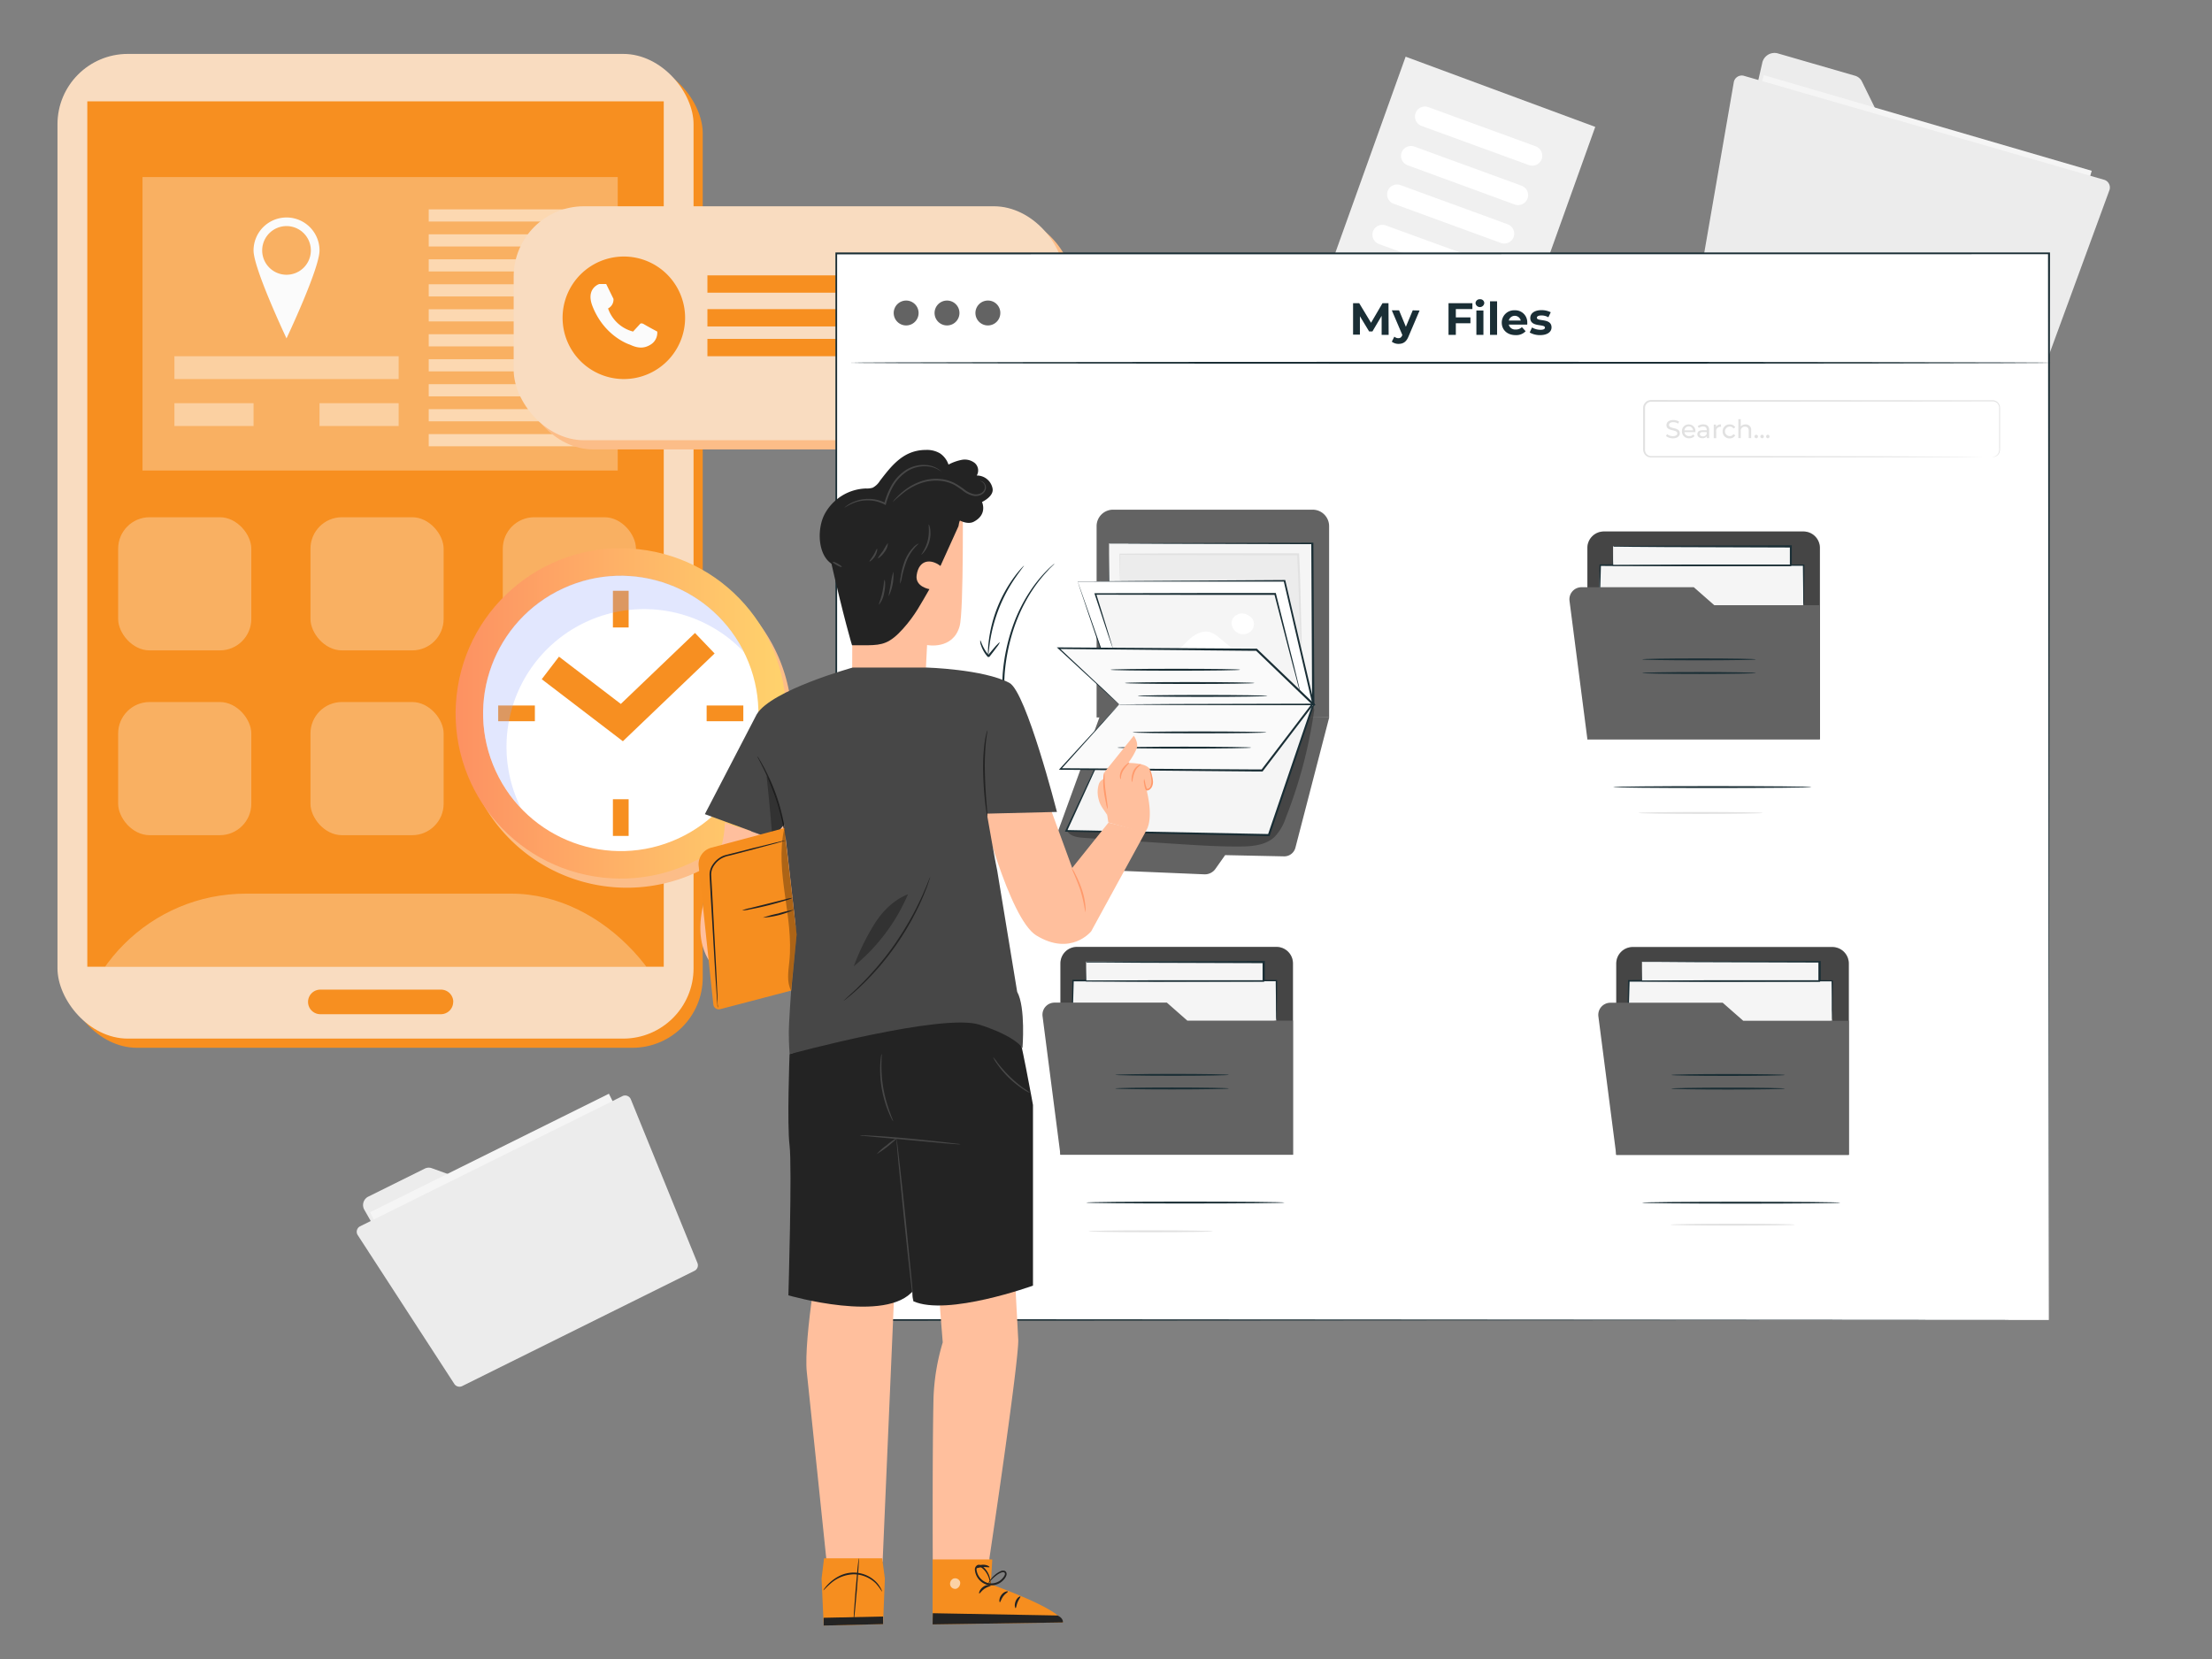 <svg xmlns="http://www.w3.org/2000/svg" xmlns:xlink="http://www.w3.org/1999/xlink" viewBox="0 0 720 540"><rect x="0" y="0" width="720" height="540" fill="#808080" stroke="none"/><defs><style>.cls-1,.cls-11{fill:none;}.cls-2{isolation:isolate;}.cls-3{fill:#f0f0f0;}.cls-14,.cls-4,.cls-8{fill:#fff;}.cls-5{fill:#f78f20;}.cls-6{fill:#f9dcc0;}.cls-7{clip-path:url(#clip-path);}.cls-12,.cls-22,.cls-8{opacity:0.3;}.cls-9{fill:#fcbd88;}.cls-10{fill:url(#linear-gradient);}.cls-11{stroke:#f78f21;stroke-miterlimit:10;stroke-width:9.24px;}.cls-12{fill:#9eaefa;mix-blend-mode:multiply;}.cls-13{fill:#fbfbfb;}.cls-14,.cls-15{opacity:0.4;}.cls-16{opacity:0.5;}.cls-17{fill:#ececec;}.cls-18{fill:#f5f5f5;}.cls-19{fill:#1a2e35;}.cls-20{fill:#636363;}.cls-21{fill:#e1e1e1;}.cls-23{fill:#fafafa;}.cls-24{fill:#ffbf9d;}.cls-25{fill:#232323;}.cls-26{fill:#474747;}.cls-27{fill:#f68e1f;}.cls-28{fill:#ff9a6c;}.cls-29{opacity:0.6;}</style><clipPath id="clip-path"><rect id="SVGID" class="cls-1" x="28.42" y="32.98" width="187.63" height="281.69"/></clipPath><linearGradient id="linear-gradient" x1="148.3" y1="232.2" x2="255.82" y2="232.2" gradientTransform="translate(398.89 -4.45) rotate(80.78)" gradientUnits="userSpaceOnUse"><stop offset="0" stop-color="#fd9162"/><stop offset="0.99" stop-color="#ffd26c"/></linearGradient></defs><g class="cls-2"><g id="Layer_1" data-name="Layer 1"><polygon class="cls-3" points="457.53 18.45 519.25 41.3 491.42 118.93 429.7 96.08 457.53 18.45"/><path class="cls-4" d="M497.62,53.72,462.75,41a3.27,3.27,0,0,1-2-4.16h0A3.25,3.25,0,0,1,465,34.9l34.87,12.73a3.28,3.28,0,0,1,1.95,4.17h0A3.28,3.28,0,0,1,497.62,53.72Z"/><path class="cls-4" d="M493,66.55,458.17,53.79a3.28,3.28,0,0,1-1.95-4.15h0a3.27,3.27,0,0,1,4.17-1.93l34.87,12.74a3.27,3.27,0,0,1,1.95,4.16h0A3.26,3.26,0,0,1,493,66.55Z"/><path class="cls-4" d="M488.51,79.07,453.64,66.32a3.25,3.25,0,0,1-1.95-4.15h0a3.27,3.27,0,0,1,4.17-1.92L490.73,73a3.26,3.26,0,0,1,1.95,4.17h0A3.26,3.26,0,0,1,488.51,79.07Z"/><path class="cls-4" d="M483.78,92.21,448.91,79.46a3.26,3.26,0,0,1-2-4.16h0a3.27,3.27,0,0,1,4.17-1.92L486,86.11a3.27,3.27,0,0,1,1.95,4.18h0A3.26,3.26,0,0,1,483.78,92.21Z"/><rect class="cls-5" x="21.7" y="20.54" width="207.04" height="320.51" rx="22.89"/><rect class="cls-6" x="18.71" y="17.55" width="207.04" height="320.51" rx="22.89"/><g class="cls-7"><rect class="cls-5" x="28.42" y="32.98" width="187.63" height="281.69"/><rect class="cls-8" x="101.06" y="168.36" width="43.34" height="43.34" rx="10.24"/><rect class="cls-8" x="38.46" y="168.36" width="43.34" height="43.34" rx="10.24"/><rect class="cls-8" x="163.66" y="168.36" width="43.34" height="43.34" rx="10.24"/><rect class="cls-8" x="101.06" y="228.51" width="43.34" height="43.34" rx="10.24"/><rect class="cls-8" x="38.46" y="228.51" width="43.34" height="43.34" rx="10.24"/><rect class="cls-8" x="163.66" y="228.51" width="43.34" height="43.34" rx="10.24"/><rect class="cls-8" x="23.93" y="290.88" width="198.6" height="198.6" rx="56.16"/></g><path class="cls-5" d="M147.51,326.12a4,4,0,0,1-4,4H104.27a4,4,0,0,1-4-4h0a4,4,0,0,1,4-4h39.27a4,4,0,0,1,4,4Z"/><path class="cls-9" d="M257.81,235.18a53.76,53.76,0,1,1-53.76-53.75A53.76,53.76,0,0,1,257.81,235.18Z"/><circle class="cls-10" cx="202.06" cy="232.2" r="53.76" transform="translate(-59.51 394.46) rotate(-80.78)"/><circle class="cls-4" cx="202.06" cy="232.2" r="44.8" transform="translate(-78.59 105.8) rotate(-24.72)"/><polyline class="cls-11" points="179.14 217.41 202.41 235.2 229.41 209.37"/><rect class="cls-5" x="199.5" y="192.3" width="5.12" height="11.94"/><rect class="cls-5" x="199.5" y="260.15" width="5.12" height="11.94"/><rect class="cls-5" x="230.01" y="229.64" width="11.94" height="5.12"/><rect class="cls-5" x="162.16" y="229.64" width="11.94" height="5.12"/><path class="cls-12" d="M164.87,243.07a44.78,44.78,0,0,1,77.31-30.8A44.8,44.8,0,1,0,169.55,263,44.61,44.61,0,0,1,164.87,243.07Z"/><rect class="cls-8" x="46.39" y="57.63" width="154.68" height="95.52"/><path class="cls-13" d="M93.26,70.79A10.73,10.73,0,0,0,82.53,81.53c0,5.93,10.73,28.61,10.73,28.61S104,87.46,104,81.53A10.73,10.73,0,0,0,93.26,70.79Zm0,18.64a7.92,7.92,0,1,1,7.92-7.91A7.91,7.91,0,0,1,93.26,89.43Z"/><rect class="cls-14" x="56.77" y="115.95" width="72.99" height="7.43"/><g class="cls-15"><rect class="cls-4" x="56.77" y="131.24" width="25.76" height="7.43"/><rect class="cls-4" x="104" y="131.24" width="25.76" height="7.43"/></g><g class="cls-16"><rect class="cls-4" x="139.55" y="68.15" width="51.13" height="3.96"/><rect class="cls-4" x="139.55" y="76.27" width="51.13" height="3.96"/><rect class="cls-4" x="139.55" y="84.4" width="51.13" height="3.96"/><rect class="cls-4" x="139.55" y="92.53" width="51.13" height="3.96"/><rect class="cls-4" x="139.55" y="100.66" width="51.13" height="3.96"/><rect class="cls-4" x="139.55" y="108.79" width="51.13" height="3.96"/><rect class="cls-4" x="139.55" y="116.92" width="51.13" height="3.96"/><rect class="cls-4" x="139.55" y="125.05" width="51.13" height="3.96"/><rect class="cls-4" x="139.55" y="133.18" width="51.13" height="3.96"/><rect class="cls-4" x="139.55" y="141.3" width="51.13" height="3.96"/></g><rect class="cls-9" x="170.19" y="70.13" width="179.17" height="76.15" rx="22.89"/><rect class="cls-6" x="167.2" y="67.14" width="179.17" height="76.15" rx="22.89"/><path class="cls-5" d="M223,103.44A19.94,19.94,0,1,1,203.06,83.5,19.94,19.94,0,0,1,223,103.44Z"/><path class="cls-13" d="M197.31,92.45l2.37,4.82a3.18,3.18,0,0,1-1.76,3.12,11.69,11.69,0,0,0,8.14,7.53l2.18-2.36s.33-.67,1.42,0,4.27,2.36,4.27,2.36a4.51,4.51,0,0,1-2,4.15c-2.37,1.56-4.5,1.22-6.85.13,0,0-8.27-2.51-12.21-12.49-2.31-5.83,2.17-7.26,2.17-7.26Z"/><rect class="cls-5" x="230.26" y="89.63" width="53.04" height="5.64"/><rect class="cls-5" x="230.26" y="100.62" width="104.5" height="5.64"/><rect class="cls-5" x="230.26" y="110.31" width="86.42" height="5.64"/><path class="cls-5" d="M310.57,129.18a3.63,3.63,0,1,1-3.62-3.63A3.62,3.62,0,0,1,310.57,129.18Z"/><path class="cls-5" d="M291.09,129.18a3.63,3.63,0,1,1-3.62-3.63A3.62,3.62,0,0,1,291.09,129.18Z"/><path class="cls-5" d="M330.05,129.18a3.63,3.63,0,1,1-3.62-3.63A3.62,3.62,0,0,1,330.05,129.18Z"/><path class="cls-17" d="M573.58,20.61,559.46,82.12A4,4,0,0,0,562,87l97.76,28.22a4.07,4.07,0,0,0,4.85-3l13.6-47.15a4,4,0,0,0-2.51-5.15L615.47,43a3.68,3.68,0,0,1-2.26-1.93l-7.13-14.49a3.63,3.63,0,0,0-2.24-1.92L578.5,17.33A4.09,4.09,0,0,0,573.58,20.61Z"/><rect class="cls-18" x="562.21" y="36.94" width="111.18" height="74.06" transform="matrix(0.96, 0.28, -0.28, 0.96, 44.74, -168.42)"/><path class="cls-17" d="M564.32,26.91l-13.26,76.56a2.55,2.55,0,0,0,1.67,3l104.1,30.05a2.6,2.6,0,0,0,3.06-1.75l26.65-72.68A2.63,2.63,0,0,0,685,58.55L567.51,24.64A2.65,2.65,0,0,0,564.32,26.91Z"/><path class="cls-17" d="M118.63,393.85l23.21,40.67a3.07,3.07,0,0,0,4,1.34L217,400.55a3.07,3.07,0,0,0,1.27-4.15l-16.18-32.61a3.08,3.08,0,0,0-4.09-1.5l-43.61,22a2.85,2.85,0,0,1-2.29.12l-11.55-4.16a2.88,2.88,0,0,0-2.27.12l-18.45,9.15A3.07,3.07,0,0,0,118.63,393.85Z"/><rect class="cls-18" x="128.15" y="372.43" width="86.78" height="54.95" transform="translate(-159.87 117.92) rotate(-26.39)"/><path class="cls-17" d="M116.47,402.07l31.4,48.38a2,2,0,0,0,2.5.75l75.76-37.59a2,2,0,0,0,.88-2.52l-21.66-53.22a2,2,0,0,0-2.68-1.12l-85.51,42.43A2,2,0,0,0,116.47,402.07Z"/><rect class="cls-4" x="272.13" y="82.48" width="394.76" height="347.17"/><path class="cls-19" d="M666.89,429.64c0-2.2-.1-138.21-.26-347.16l.26.26-394.72.05h0l.31-.31c0,126.17,0,245,0,347.16l-.28-.27,394.76.27-394.76.28h-.27v-.28c0-102.19,0-221,0-347.16v-.31h.35l394.72,0h.27v.26C667,291.43,666.89,427.44,666.89,429.64Z"/><path class="cls-20" d="M356.94,171.26v62.27h75.68V171.26a5.36,5.36,0,0,0-5.36-5.36H362.31A5.36,5.36,0,0,0,356.94,171.26Z"/><path class="cls-20" d="M341.75,277.82l16.9-46.5,74,2.21-11,42.41a3.75,3.75,0,0,1-3.71,2.8l-19.16-.4-3.15,4.46a4.2,4.2,0,0,1-3.63,1.79l-46.3-1.95A4.16,4.16,0,0,1,341.75,277.82Z"/><polygon class="cls-18" points="361 176.85 361 183.23 361 225.58 427.51 229.24 427.22 176.85 361 176.85"/><path class="cls-19" d="M361,176.85h.29l.91,0,3.56,0,13.53-.08,47.93-.13h.28v.28c.1,15.19.2,32.48.32,50.75v2l-.33,0L361,225.83h-.24v-.24c.05-14.78.09-27,.11-35.46,0-4.23.06-7.55.08-9.84,0-1.11,0-2,0-2.57s0-.86,0-.86,0,.32,0,.91,0,1.46,0,2.57c0,2.28,0,5.58.07,9.79,0,8.51.06,20.68.11,35.46l-.24-.25,66.52,3.6-.33.31V227.6c-.09-18.26-.18-35.55-.26-50.74l.28.27L379.47,177l-13.59-.07-3.62,0-.94,0A2,2,0,0,1,361,176.85Z"/><path class="cls-17" d="M364.47,189c.06-1.62,0-8.59,0-8.59,18.6-.06,39.43.07,58,0,.52,9.21.63,21.63,1.15,30.83"/><path class="cls-21" d="M423.65,211.26a2,2,0,0,1-.08-.58c0-.43-.08-1-.13-1.69-.11-1.47-.22-3.63-.34-6.36-.25-5.44-.4-13.16-.89-22.18l.29.27-17.88,0c-16.67,0-31.39-.06-40.15-.15l.18-.17c0,2.67-.06,4.8-.08,6.33,0,.7,0,1.25-.05,1.68a2,2,0,0,1,0,.58,3.29,3.29,0,0,1,0-.58c0-.43,0-1-.05-1.68,0-1.53-.05-3.66-.08-6.33v-.18h.17c8.76-.08,23.47-.12,40.15-.12l17.87,0h.28v.27c.45,9,.52,16.75.67,22.2.08,2.68.13,4.83.17,6.36,0,.7,0,1.26,0,1.7A3.22,3.22,0,0,1,423.65,211.26Z"/><polygon class="cls-4" points="350.83 189.23 364.55 229.24 427.51 229.24 418.11 189.01 350.83 189.23"/><path class="cls-19" d="M350.83,189.23a1.57,1.57,0,0,1,.3,0l.93,0,3.66,0,13.84-.12,48.55-.31h.23l.05.22c2.78,11.89,5.84,24.94,9.05,38.61.12.54.25,1.09.38,1.62l.09.38h-.4l-63-.06h-.17l-.06-.17-9.9-29.3c-1.15-3.45-2.06-6.15-2.69-8-.29-.89-.52-1.58-.68-2.08s-.22-.69-.22-.69.1.25.28.73l.75,2.12,2.82,8,10.11,29-.24-.16,63-.07-.3.38c-.12-.53-.25-1.08-.38-1.62-3.19-13.67-6.23-26.73-9-38.62l.28.23H369.79l-13.92,0-3.73,0h-1.31Z"/><g class="cls-22"><path d="M427.44,230.08a1.69,1.69,0,0,0-1.57-.12,248,248,0,0,0-69.68,30.35l-8.84,10.22c1.12,1.76,3.51,2.07,5.59,2.2l29.67,1.94c6.9.45,13.8.9,20.71.87,4.1,0,8.59-.34,11.58-3.15a16.33,16.33,0,0,0,3.62-6.19,153.57,153.57,0,0,0,9.19-34.62A1.67,1.67,0,0,0,427.44,230.08Z"/></g><polygon class="cls-18" points="364.55 232.4 346.95 270.46 413.02 271.79 427.51 229.24 364.55 232.4"/><path class="cls-19" d="M364.55,232.4l.29,0,.87-.06,3.4-.21,12.9-.73L427.5,229l.42,0-.14.39c-4.37,12.87-9.28,27.32-14.46,42.55l-.07.22H413L347,270.71h-.38l.16-.34,13-27.75,3.57-7.59c.41-.84.72-1.5,1-2s.33-.65.33-.65-.09.26-.29.72l-.9,2-3.48,7.67c-3,6.63-7.39,16.14-12.7,27.76l-.22-.35L413,271.48h0l-.3.21,14.52-42.54.28.37-45.38,2.16-12.94.57-3.45.13-.89,0Z"/><polygon class="cls-23" points="364.26 229.24 345.17 250.27 410.81 250.76 427.22 229.24 364.26 229.24"/><path class="cls-19" d="M364.26,229.24l.3,0,.88,0,3.46,0,13-.08,45.29-.12h.6l-.36.47L411.05,251l-.09.12H408.8l-63.63-.57h-.51l.34-.37,14.08-15.34,3.83-4.14,1-1.06c.23-.23.35-.35.35-.34a2.26,2.26,0,0,1-.32.4l-1,1.12L359.2,235l-13.87,15.43-.16-.38,63.64.4h2l-.25.12c5.77-7.55,11.33-14.82,16.43-21.51l.23.48L382,229.42,369,229.33l-3.5,0-.9,0Z"/><polyline class="cls-18" points="362.19 210.92 356.55 193.35 415.06 193.35 423.25 225.47"/><path class="cls-19" d="M423.26,225.47a2.29,2.29,0,0,1-.2-.59c-.13-.44-.29-1-.5-1.74-.42-1.59-1-3.81-1.76-6.59-1.49-5.71-3.57-13.72-6-23.12l.28.21-21.9,0-36.61-.07.22-.31c1.69,5.39,3.06,9.78,4,12.88l1.06,3.52c.11.37.19.67.26.92a1.14,1.14,0,0,1,.07.32,1.79,1.79,0,0,1-.13-.3c-.09-.24-.19-.54-.32-.9l-1.19-3.48c-1-3.08-2.45-7.45-4.22-12.81l-.1-.31h.32l36.61-.08,21.9,0h.22l.05.21,5.8,23.18c.68,2.8,1.23,5,1.61,6.63.17.74.3,1.32.41,1.77A5.5,5.5,0,0,1,423.26,225.47Z"/><path class="cls-4" d="M396.92,207.63a9,9,0,0,0-3-1.85c-2.2-.66-4.56.43-6.32,1.9s-3.18,3.33-5.06,4.66l20.52.33Z"/><path class="cls-4" d="M407.67,201.47c-.74-1.1-3.19-2.47-4.79-1.45h0a3.14,3.14,0,0,0-2,2.41,3.76,3.76,0,0,0,6.55,2.75A3.18,3.18,0,0,0,407.67,201.47Z"/><polygon class="cls-23" points="364.26 229.24 344.57 210.92 409.01 211.44 427.51 229.24 364.26 229.24"/><path class="cls-19" d="M364.26,229.24l.32,0,.91,0,3.52,0,13.15-.09,45.35-.11-.2.51-18.52-17.79.22.08h-1.2l-63.24-.6.16-.38L359,224.22l3.88,3.69,1,1a2.54,2.54,0,0,1,.33.35l-.36-.29-1-.92-3.95-3.59-14.49-13.36-.42-.38h.57l63.24.42h1.31l.09.09L427.72,229l.53.51h-.74l-45.45-.12-13.12-.08-3.49-.05-.89,0Z"/><path class="cls-19" d="M403.68,218c0,.18-9.45.31-21.12.31s-21.11-.13-21.11-.31,9.45-.31,21.11-.31S403.68,217.79,403.68,218Z"/><path class="cls-19" d="M408.35,222.32c0,.17-9.45.31-21.11.31s-21.12-.14-21.12-.31,9.45-.31,21.12-.31S408.35,222.15,408.35,222.32Z"/><path class="cls-19" d="M412.55,226.52c0,.17-9.46.31-21.12.31s-21.12-.14-21.12-.31,9.46-.31,21.12-.31S412.55,226.35,412.55,226.52Z"/><path class="cls-19" d="M407.28,243.35c0,.17-9.76.31-21.79.31s-21.8-.14-21.8-.31,9.76-.31,21.8-.31S407.28,243.18,407.28,243.35Z"/><path class="cls-19" d="M412.24,238.39c0,.17-9.75.31-21.79.31s-21.8-.14-21.8-.31,9.76-.31,21.8-.31S412.24,238.22,412.24,238.39Z"/><path class="cls-19" d="M668,118.08c0,.18-87.65.31-195.74.31s-195.76-.13-195.76-.31,87.63-.31,195.76-.31S668,117.91,668,118.08Z"/><path class="cls-20" d="M299,101.83a4.05,4.05,0,1,1-4.05-4A4.05,4.05,0,0,1,299,101.83Z"/><path class="cls-20" d="M312.3,101.83a4.05,4.05,0,1,1-4.05-4A4.05,4.05,0,0,1,312.3,101.83Z"/><path class="cls-20" d="M325.6,101.83a4.05,4.05,0,1,1-4.05-4A4,4,0,0,1,325.6,101.83Z"/><path class="cls-19" d="M449.72,109V102.8l-3,5.08h-1.07l-3-4.95v6h-2.23V98.69h2l3.85,6.38L450,98.69h1.95L452,109Z"/><path class="cls-19" d="M462.07,101.07l-3.57,8.38c-.76,1.91-1.85,2.48-3.27,2.48a3.46,3.46,0,0,1-2.2-.72l.83-1.63a2,2,0,0,0,1.29.5c.64,0,1-.28,1.3-1l0-.07-3.42-8h2.36l2.22,5.36,2.23-5.36Z"/><path class="cls-19" d="M473.87,100.6v2.71h4.75v1.91h-4.75V109h-2.38V98.69h7.77v1.91Z"/><path class="cls-19" d="M480.28,98.69a1.32,1.32,0,0,1,1.43-1.28,1.28,1.28,0,0,1,1.42,1.23,1.43,1.43,0,0,1-2.85,0Zm.28,2.38h2.29V109h-2.29Z"/><path class="cls-19" d="M485,98.07h2.3V109H485Z"/><path class="cls-19" d="M497.1,105.66h-6a2.12,2.12,0,0,0,2.27,1.59,2.66,2.66,0,0,0,2-.77l1.22,1.33a4.17,4.17,0,0,1-3.26,1.27c-2.73,0-4.51-1.71-4.51-4.06A4,4,0,0,1,493,101a3.91,3.91,0,0,1,4.12,4.1C497.15,105.22,497.12,105.47,497.1,105.66Zm-6-1.33H495a2,2,0,0,0-3.89,0Z"/><path class="cls-19" d="M497.91,108.23l.76-1.64a5.48,5.48,0,0,0,2.75.76c1.06,0,1.45-.28,1.45-.72,0-1.29-4.77,0-4.77-3.13,0-1.49,1.35-2.55,3.66-2.55a6.53,6.53,0,0,1,3,.69l-.77,1.63a4.5,4.5,0,0,0-2.27-.59c-1,0-1.47.32-1.47.74,0,1.35,4.77,0,4.77,3.15,0,1.47-1.36,2.51-3.73,2.51A6.73,6.73,0,0,1,497.91,108.23Z"/><path class="cls-21" d="M648.53,148.73a4.92,4.92,0,0,0,.66-.13,2.26,2.26,0,0,0,1.38-1.3,3.38,3.38,0,0,0,.16-1.43c0-.54,0-1.14,0-1.78q0-1.93,0-4.44c0-1.67,0-3.53,0-5.56,0-.5,0-1,0-1.54a2.15,2.15,0,0,0-.64-1.33,2.1,2.1,0,0,0-1.41-.59h-1.75l-16.12.05-93.35.09a2,2,0,0,0-2,1.82V146a2.51,2.51,0,0,0,.25,1.45,2,2,0,0,0,1.07.89,2.07,2.07,0,0,0,.71.11h30.46l42,.07,28.29.1,7.69.06,2,0,.68,0-.68,0-2,0-7.69.06-28.29.1-42,.06-24.78,0h-5.68a2.58,2.58,0,0,1-.91-.14,2.53,2.53,0,0,1-1.4-1.17,3.16,3.16,0,0,1-.34-1.75V136c0-1.13,0-2.27,0-3.41a2.6,2.6,0,0,1,2.58-2.39l93.35.09,16.12,0h1.76a2.37,2.37,0,0,1,1.62.69,2.48,2.48,0,0,1,.73,1.53c0,.56,0,1.06,0,1.57,0,2,0,3.89,0,5.56s0,3.15,0,4.44c0,.64,0,1.24,0,1.78a3.7,3.7,0,0,1-.19,1.48,2.33,2.33,0,0,1-1.48,1.31A1.86,1.86,0,0,1,648.53,148.73Z"/><path class="cls-21" d="M542.29,141.94l.31-.65a3,3,0,0,0,1.92.67c1,0,1.44-.39,1.44-.9,0-1.42-3.53-.52-3.53-2.68,0-.9.7-1.66,2.23-1.66a3.44,3.44,0,0,1,1.87.51l-.27.67a3,3,0,0,0-1.6-.48c-1,0-1.41.42-1.41.92,0,1.43,3.52.54,3.52,2.67,0,.89-.71,1.66-2.25,1.66A3.48,3.48,0,0,1,542.29,141.94Z"/><path class="cls-21" d="M551.84,140.66h-3.58a1.49,1.49,0,0,0,1.6,1.29,1.63,1.63,0,0,0,1.27-.53l.44.52a2.24,2.24,0,0,1-1.74.71,2.21,2.21,0,0,1-2.37-2.25,2.16,2.16,0,0,1,2.21-2.25,2.12,2.12,0,0,1,2.18,2.27A1.93,1.93,0,0,1,551.84,140.66Zm-3.58-.57h2.83a1.42,1.42,0,0,0-2.83,0Z"/><path class="cls-21" d="M556.33,139.94v2.66h-.76V142a1.64,1.64,0,0,1-1.45.63c-1,0-1.63-.53-1.63-1.3s.46-1.28,1.77-1.28h1.27v-.16c0-.68-.39-1.07-1.18-1.07a2.23,2.23,0,0,0-1.4.48l-.33-.6a2.91,2.91,0,0,1,1.82-.57C555.65,138.15,556.33,138.74,556.33,139.94Zm-.8,1.31v-.61H554.3c-.79,0-1,.31-1,.68s.37.72,1,.72A1.28,1.28,0,0,0,555.53,141.25Z"/><path class="cls-21" d="M560.18,138.15v.78H560a1.31,1.31,0,0,0-1.38,1.49v2.19h-.8v-4.41h.76v.74A1.7,1.7,0,0,1,560.18,138.15Z"/><path class="cls-21" d="M560.71,140.4a2.2,2.2,0,0,1,2.33-2.25,2,2,0,0,1,1.79.94l-.61.39a1.36,1.36,0,0,0-1.19-.63,1.55,1.55,0,0,0,0,3.1,1.36,1.36,0,0,0,1.19-.63l.61.38a2,2,0,0,1-1.79,1A2.21,2.21,0,0,1,560.71,140.4Z"/><path class="cls-21" d="M570,140.07v2.53h-.8v-2.44c0-.87-.43-1.29-1.19-1.29a1.31,1.31,0,0,0-1.4,1.46v2.27h-.79v-6.17h.79v2.39a1.92,1.92,0,0,1,1.56-.67A1.71,1.71,0,0,1,570,140.07Z"/><path class="cls-21" d="M571.09,142.08a.56.56,0,0,1,.57-.57.55.55,0,0,1,.55.57.55.55,0,0,1-.55.57A.56.56,0,0,1,571.09,142.08Z"/><path class="cls-21" d="M573,142.08a.56.56,0,0,1,.57-.57.55.55,0,0,1,.55.57.55.55,0,0,1-.55.57A.56.56,0,0,1,573,142.08Z"/><path class="cls-21" d="M574.87,142.08a.56.56,0,0,1,.56-.57.55.55,0,0,1,.55.57.55.55,0,0,1-.55.57A.56.56,0,0,1,574.87,142.08Z"/><path class="cls-19" d="M333.42,259.23a3.65,3.65,0,0,1-.34-.76c-.2-.5-.5-1.24-.85-2.21-.71-1.93-1.67-4.75-2.66-8.3a84.09,84.09,0,0,1-3.2-28.51,61.72,61.72,0,0,1,3.24-15.52,51.78,51.78,0,0,1,5.75-11.6,44,44,0,0,1,5.51-6.76c.71-.75,1.34-1.25,1.74-1.62a6.36,6.36,0,0,1,.64-.52,3.65,3.65,0,0,1-.56.62c-.36.39-1,.92-1.64,1.69a47.19,47.19,0,0,0-5.33,6.83,53.63,53.63,0,0,0-5.57,11.55A62.06,62.06,0,0,0,327,219.5a87.35,87.35,0,0,0,3,28.34c.94,3.55,1.83,6.39,2.47,8.34.3.93.55,1.68.74,2.25A4.57,4.57,0,0,1,333.42,259.23Z"/><path class="cls-20" d="M516.69,178.35v62.26h75.68V178.35A5.36,5.36,0,0,0,587,173H522.06A5.36,5.36,0,0,0,516.69,178.35Z"/><g class="cls-22"><path d="M516.69,178.35v62.26h75.68V178.35A5.36,5.36,0,0,0,587,173H522.06A5.36,5.36,0,0,0,516.69,178.35Z"/></g><polyline class="cls-18" points="520.24 206.79 520.74 183.94 586.97 183.94 586.97 196.98"/><path class="cls-19" d="M587,197a5.2,5.2,0,0,1-.06-.89c0-.64,0-1.49,0-2.57,0-2.3-.06-5.54-.1-9.58l.21.2-38,.11-28.21-.06.26-.25c-.19,6.85-.36,12.55-.47,16.6-.08,2-.13,3.5-.18,4.62,0,.5,0,.9-.06,1.22a1.77,1.77,0,0,1,0,.41,2.18,2.18,0,0,1,0-.41c0-.32,0-.72,0-1.22,0-1.12,0-2.68,0-4.63.06-4.05.15-9.75.25-16.6v-.25h.25l28.21-.05,38,.1h.21v.21c0,4-.08,7.28-.1,9.58,0,1.08,0,1.93-.05,2.57A5.2,5.2,0,0,1,587,197Z"/><rect class="cls-18" x="525.05" y="177.76" width="57.86" height="6.18"/><path class="cls-19" d="M525.05,177.76a.84.84,0,0,1,.28,0l.84,0,3.28-.05,12.23-.09,41.23-.13h.31v6.48c-.61.63-.18.18-.32.32H564.46l-16.33,0-23.08-.13h-.13v-.13c0-2,.06-3.54.08-4.64q0-.72,0-1.17c0-.25,0-.38,0-.37a2.52,2.52,0,0,1,0,.42c0,.31,0,.7,0,1.2,0,1.08,0,2.6.08,4.56l-.14-.13,23.08-.13,16.33,0H582.9c-.13.13.32-.31-.3.3,0-2.11,0-4.2,0-6.17l.3.31-41-.14-12.3-.09-3.35,0-.88,0Z"/><path class="cls-19" d="M589.65,256.19c0,.17-14.46.31-32.3.31s-32.3-.14-32.3-.31,14.46-.31,32.3-.31S589.65,256,589.65,256.19Z"/><path class="cls-20" d="M510.87,195.56l5.82,45.05h75.68V197H558l-6.67-5.86H514.77A3.93,3.93,0,0,0,510.87,195.56Z"/><path class="cls-19" d="M571.54,214.62c0,.18-8.29.31-18.51.31s-18.51-.13-18.51-.31,8.29-.31,18.51-.31S571.54,214.45,571.54,214.62Z"/><path class="cls-19" d="M571.54,219.06c0,.17-8.29.31-18.51.31s-18.51-.14-18.51-.31,8.29-.31,18.51-.31S571.54,218.89,571.54,219.06Z"/><path class="cls-20" d="M345.17,313.58v62.27h75.68V313.58a5.36,5.36,0,0,0-5.37-5.36H350.54A5.36,5.36,0,0,0,345.17,313.58Z"/><g class="cls-22"><path d="M345.17,313.58v62.27h75.68V313.58a5.36,5.36,0,0,0-5.37-5.36H350.54A5.36,5.36,0,0,0,345.17,313.58Z"/></g><polyline class="cls-18" points="348.72 342.03 349.22 319.17 415.45 319.17 415.45 332.22"/><path class="cls-19" d="M415.45,332.22a5.2,5.2,0,0,1-.06-.89c0-.64,0-1.49-.05-2.57,0-2.3-.06-5.55-.1-9.59l.21.21-38,.1-28.21-.05.26-.25c-.19,6.85-.36,12.55-.47,16.6-.08,2-.13,3.5-.18,4.62,0,.5,0,.9-.06,1.22a1.91,1.91,0,0,1,0,.41,2.24,2.24,0,0,1,0-.42c0-.32,0-.72,0-1.21,0-1.13,0-2.68,0-4.63.06-4,.15-9.75.25-16.6v-.25h.25l28.21-.06,38,.11h.21v.2c0,4-.08,7.29-.1,9.59,0,1.08,0,1.93-.05,2.57A5.2,5.2,0,0,1,415.45,332.22Z"/><rect class="cls-18" x="353.53" y="313" width="57.86" height="6.18"/><path class="cls-19" d="M353.53,313a1,1,0,0,1,.28,0l.84,0,3.28,0,12.23-.09,41.23-.13h.31v6.48c-.61.63-.18.17-.32.31H392.94l-16.33,0-23.08-.12h-.13v-.13c0-2,.06-3.53.08-4.63,0-.49,0-.87,0-1.17s0-.38,0-.37a2.37,2.37,0,0,1,0,.42c0,.3,0,.7,0,1.19,0,1.08,0,2.61.08,4.56l-.14-.13,23.08-.13,16.33,0h18.44c-.13.14.32-.3-.3.31,0-2.11,0-4.21,0-6.17l.3.3-41-.13-12.3-.09-3.35,0-.88,0Z"/><path class="cls-19" d="M418.13,391.43c0,.17-14.46.31-32.3.31s-32.3-.14-32.3-.31,14.46-.31,32.3-.31S418.13,391.26,418.13,391.43Z"/><path class="cls-20" d="M339.35,330.79l5.82,45.06h75.68V332.22H386.48l-6.67-5.87H343.25A3.93,3.93,0,0,0,339.35,330.79Z"/><path class="cls-19" d="M400,349.86c0,.17-8.29.31-18.51.31S363,350,363,349.86s8.29-.31,18.51-.31S400,349.69,400,349.86Z"/><path class="cls-19" d="M400,354.29c0,.17-8.29.31-18.51.31s-18.51-.14-18.51-.31,8.29-.31,18.51-.31S400,354.12,400,354.29Z"/><path class="cls-20" d="M526.09,313.62v62.27h75.69V313.62a5.37,5.37,0,0,0-5.37-5.36H531.46A5.37,5.37,0,0,0,526.09,313.62Z"/><g class="cls-22"><path d="M526.09,313.62v62.27h75.69V313.62a5.37,5.37,0,0,0-5.37-5.36H531.46A5.37,5.37,0,0,0,526.09,313.62Z"/></g><polyline class="cls-18" points="529.65 342.07 530.15 319.21 596.38 319.21 596.38 332.25"/><path class="cls-19" d="M596.38,332.25a5,5,0,0,1-.06-.88c0-.64,0-1.5-.06-2.57,0-2.3,0-5.55-.09-9.59l.21.21-38,.1-28.2,0,.26-.25c-.2,6.85-.36,12.55-.48,16.59-.07,2-.13,3.51-.17,4.63,0,.5,0,.9-.06,1.21a2,2,0,0,1-.05.42s0-.14,0-.42,0-.72,0-1.21c0-1.13,0-2.68,0-4.63.06-4.05.15-9.75.25-16.6V319h.26l28.2-.05,38,.11h.2v.2c0,4-.07,7.29-.09,9.59,0,1.07,0,1.93-.06,2.57A6,6,0,0,1,596.38,332.25Z"/><rect class="cls-18" x="534.46" y="313.03" width="57.86" height="6.18"/><path class="cls-19" d="M534.46,313l.27,0,.84,0,3.28,0,12.24-.09,41.23-.13h.31v6.49c-.62.62-.18.17-.32.31H573.87l-16.34,0-23.07-.13h-.13v-.13c0-2,.06-3.54.07-4.63,0-.49,0-.87,0-1.17a1.52,1.52,0,0,1,0-.38,2.73,2.73,0,0,1,0,.43c0,.3,0,.7,0,1.19,0,1.08,0,2.6.07,4.56l-.13-.13,23.07-.13,16.34,0h18.44c-.14.14.32-.3-.3.31V313l.31.31-41-.13-12.3-.09-3.36,0-.88,0A1.15,1.15,0,0,1,534.46,313Z"/><path class="cls-19" d="M599.05,391.47c0,.17-14.46.31-32.29.31s-32.3-.14-32.3-.31,14.46-.31,32.3-.31S599.05,391.3,599.05,391.47Z"/><path class="cls-20" d="M520.27,330.83l5.82,45.06h75.69V332.25H567.41l-6.67-5.86H524.18A3.94,3.94,0,0,0,520.27,330.83Z"/><path class="cls-19" d="M581,349.9c0,.17-8.29.31-18.51.31s-18.51-.14-18.51-.31,8.28-.31,18.51-.31S581,349.73,581,349.9Z"/><path class="cls-19" d="M581,354.33c0,.17-8.29.31-18.51.31s-18.51-.14-18.51-.31,8.28-.31,18.51-.31S581,354.16,581,354.33Z"/><path class="cls-19" d="M321.62,213.71a5.11,5.11,0,0,1-.05-1.28,31.37,31.37,0,0,1,.23-3.48,44.56,44.56,0,0,1,8.38-21.21,33.53,33.53,0,0,1,2.2-2.7c.56-.61.88-.93.92-.9s-1.11,1.45-2.77,3.85a50.18,50.18,0,0,0-8.3,21C321.8,211.9,321.73,213.72,321.62,213.71Z"/><path class="cls-19" d="M325.42,209.07a5.32,5.32,0,0,1-.91,1.49l-1.13,1.51-.68.88-.36.46-.19.24-.09.12-.05.06,0,0h0l-.48,0h0a10.3,10.3,0,0,1-2.16-3.67,3.65,3.65,0,0,1-.3-1.74c.18-.07.73,2.62,2.92,5h0l-.47,0h0l0,0,0-.06.1-.12.19-.23.37-.46.71-.85,1.22-1.43C324.88,209.48,325.35,209,325.42,209.07Z"/><path class="cls-21" d="M573.78,264.61c0,.17-9.07.31-20.25.31s-20.25-.14-20.25-.31,9.06-.31,20.25-.31S573.78,264.44,573.78,264.61Z"/><path class="cls-21" d="M584.19,398.63c0,.17-9.07.31-20.25.31s-20.26-.14-20.26-.31,9.07-.31,20.26-.31S584.19,398.45,584.19,398.63Z"/><path class="cls-21" d="M394.8,400.78c0,.17-9.07.31-20.25.31s-20.26-.14-20.26-.31,9.07-.31,20.26-.31S394.8,400.61,394.8,400.78Z"/><path class="cls-24" d="M258.74,301.43c-1.06,4.7-6.39,7.15-9.67,10.68s-8.11,6.41-12.73,5c-3-.9-5.32-3.52-6.63-6.4-3.07-6.71-1.62-14.59.68-21.6s5.41-13.95,5.55-21.33L251.39,273l3.81-4.7S259.52,298,258.74,301.43Z"/><path class="cls-24" d="M319,261.46s9.35,37.45,18.28,43c11.3,6.94,17.9-1.32,17.9-1.32l17.69-32.37-12.07-3L349,282.51l-8.2-22.43Z"/><path class="cls-24" d="M305.37,417.17c0,1.25,1.49,19.77,1.49,19.77a71.21,71.21,0,0,0-3,17.91c-.41,17.28-.25,54.48-.25,54.48h18.44v-2.1s9.73-64.91,9.38-71.27l-1.29-24.13-24.8,5.34"/><path class="cls-24" d="M290.36,388.4l-30.69,5.19s3.1,8.4,3.32,9.22c.81,3,2.58,10.77,1.54,18.05-1.33,9.28-2.5,20.54-1.91,25.84S269,507.79,269,507.79l18.29.57,4.44-102.73Z"/><path class="cls-24" d="M277.54,167l-.17,55.28,23.71,1.13.68-13.45s8.43,1.68,10.6-6.15c1.39-5,1-43.61,1-43.61Z"/><path class="cls-25" d="M316.52,164.1c-3.73,1.07-4.54,7.18-4.54,7.18l-5.86,12.94c-3-2.34-7-2.21-7.75,3-.55,3.79,4.16,4.55,4.16,4.55-2.74,4.67-4.6,8.45-8.6,12.89-4.32,4.8-6.74,5.29-11.43,5.37h-5.17s-2.53-8.22-7.21-28.76c-5.2-22.79,21.75-19.85,26.74-25.67C305,146.17,328.3,160.73,316.52,164.1Z"/><path class="cls-25" d="M270.61,183.46c-4.37-2.93-4.76-11.14-2.22-16.07A15.84,15.84,0,0,1,281.85,159a6.51,6.51,0,0,0,2.2-.25,6.17,6.17,0,0,0,2.36-2.24c3.9-5.07,7.74-10.06,15-10.06a8.33,8.33,0,0,1,4.58,1.13,7.19,7.19,0,0,1,2.74,3.64,15.63,15.63,0,0,1,4.26-1.53,5.26,5.26,0,0,1,4.27,1,3.21,3.21,0,0,1,.67,4.09,5.18,5.18,0,0,1,5.16,4.3c.39,2.43-3.09,4.14-3.45,4.32,0,0,1.91,4-2.64,6.4-1.84,1-4.22-.2-4.49-.34"/><path class="cls-26" d="M287.92,188.77c.16,0,.39,1.91-.13,4.2a8.21,8.21,0,0,1-1.68,3.85c-.16-.08.6-1.77,1.09-4S287.74,188.78,287.92,188.77Z"/><path class="cls-26" d="M290.79,186.06a15.64,15.64,0,0,1-1.47,7.89c-.17,0,.26-1.79.66-4A22.13,22.13,0,0,1,290.79,186.06Z"/><path class="cls-26" d="M299,176.94c.06.08-.61.57-1.46,1.57a15.21,15.21,0,0,0-2.56,4.41,37.6,37.6,0,0,0-1.42,5A8.44,8.44,0,0,1,293,190a7.12,7.12,0,0,1,.17-2.17,24.48,24.48,0,0,1,1.27-5.11,12.93,12.93,0,0,1,2.8-4.48A4.44,4.44,0,0,1,299,176.94Z"/><path class="cls-26" d="M302.32,170.73c.07,0,.32.53.46,1.5a9.88,9.88,0,0,1-1.8,7.19c-.59.78-1.06,1.16-1.11,1.11s1.45-1.9,2.12-4.68S302.14,170.76,302.32,170.73Z"/><path class="cls-26" d="M274,184.53c-.08.15-.8-.1-1.62-.56s-1.41-.94-1.33-1.08.81.1,1.62.56S274.1,184.39,274,184.53Z"/><path class="cls-26" d="M285.48,178.63c.16,0,.06,1.2-.68,2.41s-1.72,1.84-1.81,1.72.63-.92,1.3-2S285.31,178.59,285.48,178.63Z"/><path class="cls-26" d="M289,176.74a4.72,4.72,0,0,1-1.05,2.87c-.95,1.45-2.15,2.22-2.24,2.09a26.57,26.57,0,0,1,1.74-2.42A24.71,24.71,0,0,1,289,176.74Z"/><path class="cls-26" d="M306.51,153.59s-.44-.33-1.3-.82a8.81,8.81,0,0,0-4-1,10.65,10.65,0,0,0-5.83,1.57,14.44,14.44,0,0,0-5,5.53,24.68,24.68,0,0,0-2,5.18l-.1.35-.31-.17a11.9,11.9,0,0,0-5.3-1.35,12.36,12.36,0,0,0-4.3.65,17.78,17.78,0,0,0-3.52,1.76,3.71,3.71,0,0,1,.8-.71,10.69,10.69,0,0,1,2.6-1.39,12.26,12.26,0,0,1,4.43-.8,12,12,0,0,1,5.56,1.33l-.42.18a24.93,24.93,0,0,1,2.05-5.32,14.77,14.77,0,0,1,5.2-5.72,10.89,10.89,0,0,1,6.14-1.51,8.39,8.39,0,0,1,4.07,1.25,5.6,5.6,0,0,1,.91.72C306.43,153.48,306.53,153.58,306.51,153.59Z"/><path class="cls-26" d="M319,156.6s.66-.18,1.36.62a2.34,2.34,0,0,1,.55,1.73,2.7,2.7,0,0,1-1.38,2,3.86,3.86,0,0,1-2.88.39,8.1,8.1,0,0,1-3-1.44,30.4,30.4,0,0,0-2.91-2,12.32,12.32,0,0,0-3.5-1.23,14.76,14.76,0,0,0-7.15.49,19.5,19.5,0,0,0-5.29,2.69,53.44,53.44,0,0,0-4.22,3.57,6.06,6.06,0,0,1,.94-1.17,23.62,23.62,0,0,1,3-2.75,19,19,0,0,1,5.37-2.87,15,15,0,0,1,7.43-.55,12.25,12.25,0,0,1,3.67,1.31,28.17,28.17,0,0,1,3,2,8,8,0,0,0,2.76,1.41,3.52,3.52,0,0,0,2.56-.28,2.32,2.32,0,0,0,1.25-1.64A2,2,0,0,0,319,156.6Z"/><path class="cls-25" d="M257,343.12s-.86,22.78,0,29.71-.38,48.79-.38,48.79,32.14,9.36,40.81-1.74c0,0-3.51-50.86-3.86-52.25s-3.18-36.05-3.18-36.05Z"/><path class="cls-25" d="M330.34,331.58c1.89,5.89,5.89,28.08,5.89,28.08v58.81s-27.85,10.06-38.94,5.08l-6.88-59v-30.6L313.32,325Z"/><path class="cls-26" d="M312.66,372.44a5.54,5.54,0,0,1-1.29,0c-.84-.05-2-.14-3.52-.26l-11.59-1.06-11.59-1.05-3.51-.33a5.66,5.66,0,0,1-1.28-.18,5.94,5.94,0,0,1,1.3,0c.83,0,2,.08,3.52.16,3,.17,7.08.48,11.61.91s8.61.87,11.57,1.21l3.51.42A6.77,6.77,0,0,1,312.66,372.44Z"/><path class="cls-26" d="M291.8,370.59c.14,0,1.49,11.83,3,26.45s2.63,26.49,2.49,26.51-1.49-11.83-3-26.46S291.66,370.6,291.8,370.59Z"/><path class="cls-26" d="M292.2,370.27a36.58,36.58,0,0,1-6.84,5.39,18.57,18.57,0,0,1,3.26-2.9A18,18,0,0,1,292.2,370.27Z"/><path class="cls-26" d="M335.4,355.81a9.21,9.21,0,0,1-2.22-1.18,31.69,31.69,0,0,1-4.76-3.78,30.43,30.43,0,0,1-3.93-4.64,9.09,9.09,0,0,1-1.26-2.18,16.6,16.6,0,0,1,1.55,2,41.61,41.61,0,0,0,4,4.48,42.83,42.83,0,0,0,4.61,3.85A15.33,15.33,0,0,1,335.4,355.81Z"/><path class="cls-26" d="M290.73,365a3.25,3.25,0,0,1-.47-.76,23.93,23.93,0,0,1-1-2.19,36.28,36.28,0,0,1-2.24-7.69,35.64,35.64,0,0,1-.49-8c.06-1,.14-1.85.23-2.42a3.4,3.4,0,0,1,.19-.87c.09,0,0,1.27-.05,3.3a43.43,43.43,0,0,0,.63,7.89,44.47,44.47,0,0,0,2.08,7.64C290.27,363.8,290.81,364.94,290.73,365Z"/><path class="cls-26" d="M324.6,283.42c-.28-.84-3.38-18.58-3.38-18.58l22.81-.56s-10-39.12-15.47-42c-8.46-4.47-27.05-5-27.05-5H277.58s-26.47,7.32-31.26,15.21L229.43,265l22,8.06,3.81-4.7L259,301.44s-2.25,29.85-2.25,34.36.28,7.32.28,7.32,49.76-13.51,61.87-9.57,13.91,7.64,13.91,7.64,1.09-13.28-1.72-18.35Z"/><path class="cls-25" d="M255.74,273c-.09,0-.31-1.58-.82-4.12a75,75,0,0,0-2.66-9.73,81.72,81.72,0,0,0-3.93-9.29l-1.39-2.74a4.75,4.75,0,0,1-.47-1,4.62,4.62,0,0,1,.65.93c.39.61.91,1.52,1.53,2.67a64.86,64.86,0,0,1,4.11,9.29,59.89,59.89,0,0,1,2.52,9.84c.21,1.28.35,2.32.41,3.05A5.67,5.67,0,0,1,255.74,273Z"/><path class="cls-25" d="M302.78,285.48a2.43,2.43,0,0,1-.13.5c-.13.37-.28.82-.46,1.37s-.46,1.33-.8,2.16-.69,1.79-1.16,2.82c-.88,2.07-2.06,4.49-3.48,7.12a96.61,96.61,0,0,1-5.13,8.25c-2,2.82-4,5.38-6,7.64s-3.85,4.17-5.5,5.71c-.8.8-1.58,1.46-2.25,2.06s-1.26,1.09-1.75,1.48-.83.66-1.14.91a2.38,2.38,0,0,1-.41.29s.11-.14.35-.37l1.07-1c.47-.42,1-.93,1.69-1.55s1.4-1.3,2.18-2.1c1.61-1.57,3.45-3.52,5.4-5.77s4-4.82,5.93-7.62,3.66-5.6,5.13-8.19,2.64-5,3.57-7c.48-1,.86-2,1.22-2.78s.65-1.53.88-2.12l.55-1.34A2,2,0,0,1,302.78,285.48Z"/><path class="cls-25" d="M321.41,237.69c.1,0-.26,1.57-.53,4.11a84.9,84.9,0,0,0-.29,10c.09,3.9.34,7.44.55,10,.1,1.19.18,2.2.25,3a4.93,4.93,0,0,1,0,1.11,3.71,3.71,0,0,1-.24-1.09c-.12-.71-.27-1.74-.42-3-.3-2.55-.61-6.09-.7-10a64.22,64.22,0,0,1,.45-10.05,28.68,28.68,0,0,1,.57-3A5.34,5.34,0,0,1,321.41,237.69Z"/><g class="cls-22"><path d="M249.53,252.59S251,266.21,251.39,273l3.81-4.7S251.47,254.3,249.53,252.59Z"/></g><g class="cls-22"><path d="M284.68,300.68a75.29,75.29,0,0,0-6.78,13.85,61.38,61.38,0,0,0,17.64-23.44C291,292.85,287.3,296.52,284.68,300.68Z"/></g><path class="cls-27" d="M234.43,328.48a1.8,1.8,0,0,1-2.25-1.56l-4.76-45a5.57,5.57,0,0,1,4.1-6l23.77-6.38,4,34.65-1.76,18.24Z"/><g class="cls-22"><path d="M257.49,322.45c-1.47-2.85-.9-6.22-.57-9.41,1.54-14.72-4.83-29-1.63-43.48,0,0,3.26,27.54,4,34.65Z"/></g><path class="cls-25" d="M255.53,273.61a3.28,3.28,0,0,1-.69.24l-2,.57-7.44,2-5.13,1.35-2.87.74a8.44,8.44,0,0,0-2.84,1.08,7.41,7.41,0,0,0-2.22,2.24,5.22,5.22,0,0,0-.85,3.11q.2,3.51.41,7.22c.51,9.87,1,18.81,1.32,25.35.14,3.19.26,5.8.34,7.68,0,.87,0,1.56.07,2.1a4.16,4.16,0,0,1,0,.73,3.9,3.9,0,0,1-.1-.73c0-.53-.09-1.22-.16-2.08-.13-1.88-.3-4.49-.52-7.68-.38-6.54-.91-15.47-1.49-25.34-.13-2.48-.27-4.89-.39-7.23a5.71,5.71,0,0,1,.94-3.41,7.89,7.89,0,0,1,2.39-2.39,6.6,6.6,0,0,1,1.49-.72c.53-.17,1-.26,1.51-.4l2.87-.72L245.3,276l7.47-1.82,2-.47A3.9,3.9,0,0,1,255.53,273.61Z"/><path class="cls-25" d="M258,292.24a10.7,10.7,0,0,1-2.34.87c-1.46.47-3.5,1.05-5.77,1.62s-4.35,1-5.86,1.28a11,11,0,0,1-2.47.33,10.8,10.8,0,0,1,2.38-.71l5.81-1.44,5.81-1.46A11.38,11.38,0,0,1,258,292.24Z"/><path class="cls-25" d="M258.39,296.15a29,29,0,0,1-10.07,2.55,38.69,38.69,0,0,1,5-1.36A36.29,36.29,0,0,1,258.39,296.15Z"/><path class="cls-28" d="M353.25,297a48.75,48.75,0,0,0-1.63-7.38c-1.37-3.94-2.94-7-2.76-7.07a9.15,9.15,0,0,1,1.15,1.92,37.16,37.16,0,0,1,2.13,5,22.91,22.91,0,0,1,1.14,5.3A7.09,7.09,0,0,1,353.25,297Z"/><path class="cls-24" d="M360.76,267.7s-2.3-14.3-1.11-16.55l9.4-11.68s1.61,2.21.93,4.17a22.45,22.45,0,0,1-2.76,4.71s5.33-.14,6.88,1.78a9.71,9.71,0,0,1,1,3.89,2.27,2.27,0,0,1-.51,1.64l-1.34,1.65c2.62,11.05-.7,13.71-.7,13.71Z"/><path class="cls-28" d="M371.36,248.75c0,.07-.25.32-.68.73a4.68,4.68,0,0,0-1.32,1.8,14,14,0,0,0-.64,2.24c-.12.58-.06.93-.13,1s-.28-.35-.26-1a7.5,7.5,0,0,1,.51-2.4,4.07,4.07,0,0,1,1.59-1.91C371,248.82,371.33,248.69,371.36,248.75Z"/><path class="cls-24" d="M359.31,253.77c0-.4-.33-.06-.68.12a2.93,2.93,0,0,0-.92,1.22,8.71,8.71,0,0,0-.12,5c.47,2.2,1.79,3.45,2.92,5.4"/><path class="cls-28" d="M367.59,248.19c.14.13-1,1.1-1.9,2.5a5.53,5.53,0,0,0-.78,2c-.08.54-.05.9-.13.91s-.25-.32-.26-.94a4.25,4.25,0,0,1,.7-2.24,7.41,7.41,0,0,1,1.55-1.71C367.23,248.32,367.54,248.13,367.59,248.19Z"/><path class="cls-28" d="M360.51,263.28a5.88,5.88,0,0,1-.47-1.69c-.23-1.06-.53-2.53-.74-4.18-.46-3.31,0-6,.15-6s-.06,2.67.4,5.93S360.69,263.26,360.51,263.28Z"/><path class="cls-28" d="M374.14,250.35a3.94,3.94,0,0,1,.67,1.55,11.93,11.93,0,0,1,.4,1.78A3.79,3.79,0,0,1,375,256a2.45,2.45,0,0,1-.79,1,2.1,2.1,0,0,1-.56.28.78.78,0,0,1-.38,0,.58.58,0,0,1-.38-.27,8.15,8.15,0,0,1-.47-1.82,3.47,3.47,0,0,1,0-1.69,10.51,10.51,0,0,1,.38,1.61,12.3,12.3,0,0,0,.53,1.63s0,0,.17,0a1.86,1.86,0,0,0,.39-.21,2.12,2.12,0,0,0,.61-.79,3.52,3.52,0,0,0,.25-2c-.07-.66-.18-1.25-.27-1.75A7.62,7.62,0,0,1,374.14,250.35Z"/><path class="cls-27" d="M303.56,507.59v21.15L346,528.1c-.31-4.29-23.49-12.41-23.49-12.41l.47-8.1Z"/><g class="cls-29"><path class="cls-4" d="M310.45,513.78a1.84,1.84,0,0,0-1.17,2.11,1.67,1.67,0,0,0,2,1.24,2,2,0,0,0,1.23-2.24,1.71,1.71,0,0,0-2.18-1.06"/></g><path class="cls-25" d="M303.56,528.74l.06-3.64,40.65.74s1.9.84,1.7,2.26Z"/><path class="cls-25" d="M322.48,516.1c0,.22-1,.33-2,1s-1.54,1.65-1.73,1.57.09-1.36,1.33-2.21S322.53,515.9,322.48,516.1Z"/><path class="cls-25" d="M328.07,518.05c.05.22-.84.6-1.53,1.54s-.88,1.92-1.09,1.92-.35-1.25.53-2.4S328.06,517.85,328.07,518.05Z"/><path class="cls-25" d="M330.58,523.44c-.18,0-.49-1,0-2.25s1.47-1.7,1.56-1.52-.5.83-.91,1.83S330.79,523.42,330.58,523.44Z"/><path class="cls-25" d="M322.07,510.08c-.09.21-1-.08-2.21,0s-2.08.51-2.19.32.76-1,2.14-1.08S322.17,509.91,322.07,510.08Z"/><path class="cls-25" d="M322.3,516.06a3.1,3.1,0,0,0,.09-1.29,7.06,7.06,0,0,0-1.13-3.33,6.57,6.57,0,0,0-1.67-1.76,1.44,1.44,0,0,0-1.44-.25,1.65,1.65,0,0,0-.84,1.39,5.6,5.6,0,0,0,3.75,4.95,5.35,5.35,0,0,0,5.76-1.71,3.79,3.79,0,0,0,.76-1.31,1.34,1.34,0,0,0,0-.84,1,1,0,0,0-.58-.61,1.8,1.8,0,0,0-1.33.13,8.31,8.31,0,0,0-1,.56,9,9,0,0,0-2.44,2.42,3.28,3.28,0,0,0-.59,1.13,12.65,12.65,0,0,1,3.25-3.16c.57-.32,1.32-.79,1.92-.58.27.1.37.41.25.79a3.5,3.5,0,0,1-.68,1.07,4.82,4.82,0,0,1-5.15,1.5,5.1,5.1,0,0,1-3.38-4.3,1.06,1.06,0,0,1,.5-.91,1,1,0,0,1,.95.18,6.25,6.25,0,0,1,1.59,1.57,7.47,7.47,0,0,1,1.25,3.1C322.27,515.6,322.25,516.06,322.3,516.06Z"/><polygon class="cls-27" points="287.15 507.22 288.02 513.8 287.44 528.64 268.11 529.11 267.42 513.8 268.23 507.22 287.15 507.22"/><path class="cls-25" d="M277.88,527.52c-.12,0,.16-4.53.62-10.14s.93-10.15,1.05-10.16-.16,4.53-.62,10.14S278,527.52,277.88,527.52Z"/><polygon class="cls-25" points="287.43 526.17 268.09 526.58 268.11 529.11 287.44 528.64 287.43 526.17"/><path class="cls-25" d="M268,517.64s.14-.31.5-.79a13.89,13.89,0,0,1,4.84-3.94,10.32,10.32,0,0,1,12.05,2.23,9.18,9.18,0,0,1,1.42,2.1,2.45,2.45,0,0,1,.3.88,19.36,19.36,0,0,0-2-2.69,10.34,10.34,0,0,0-7.25-3,11.86,11.86,0,0,0-7.35,2.87C268.9,516.64,268.11,517.7,268,517.64Z"/></g></g></svg>